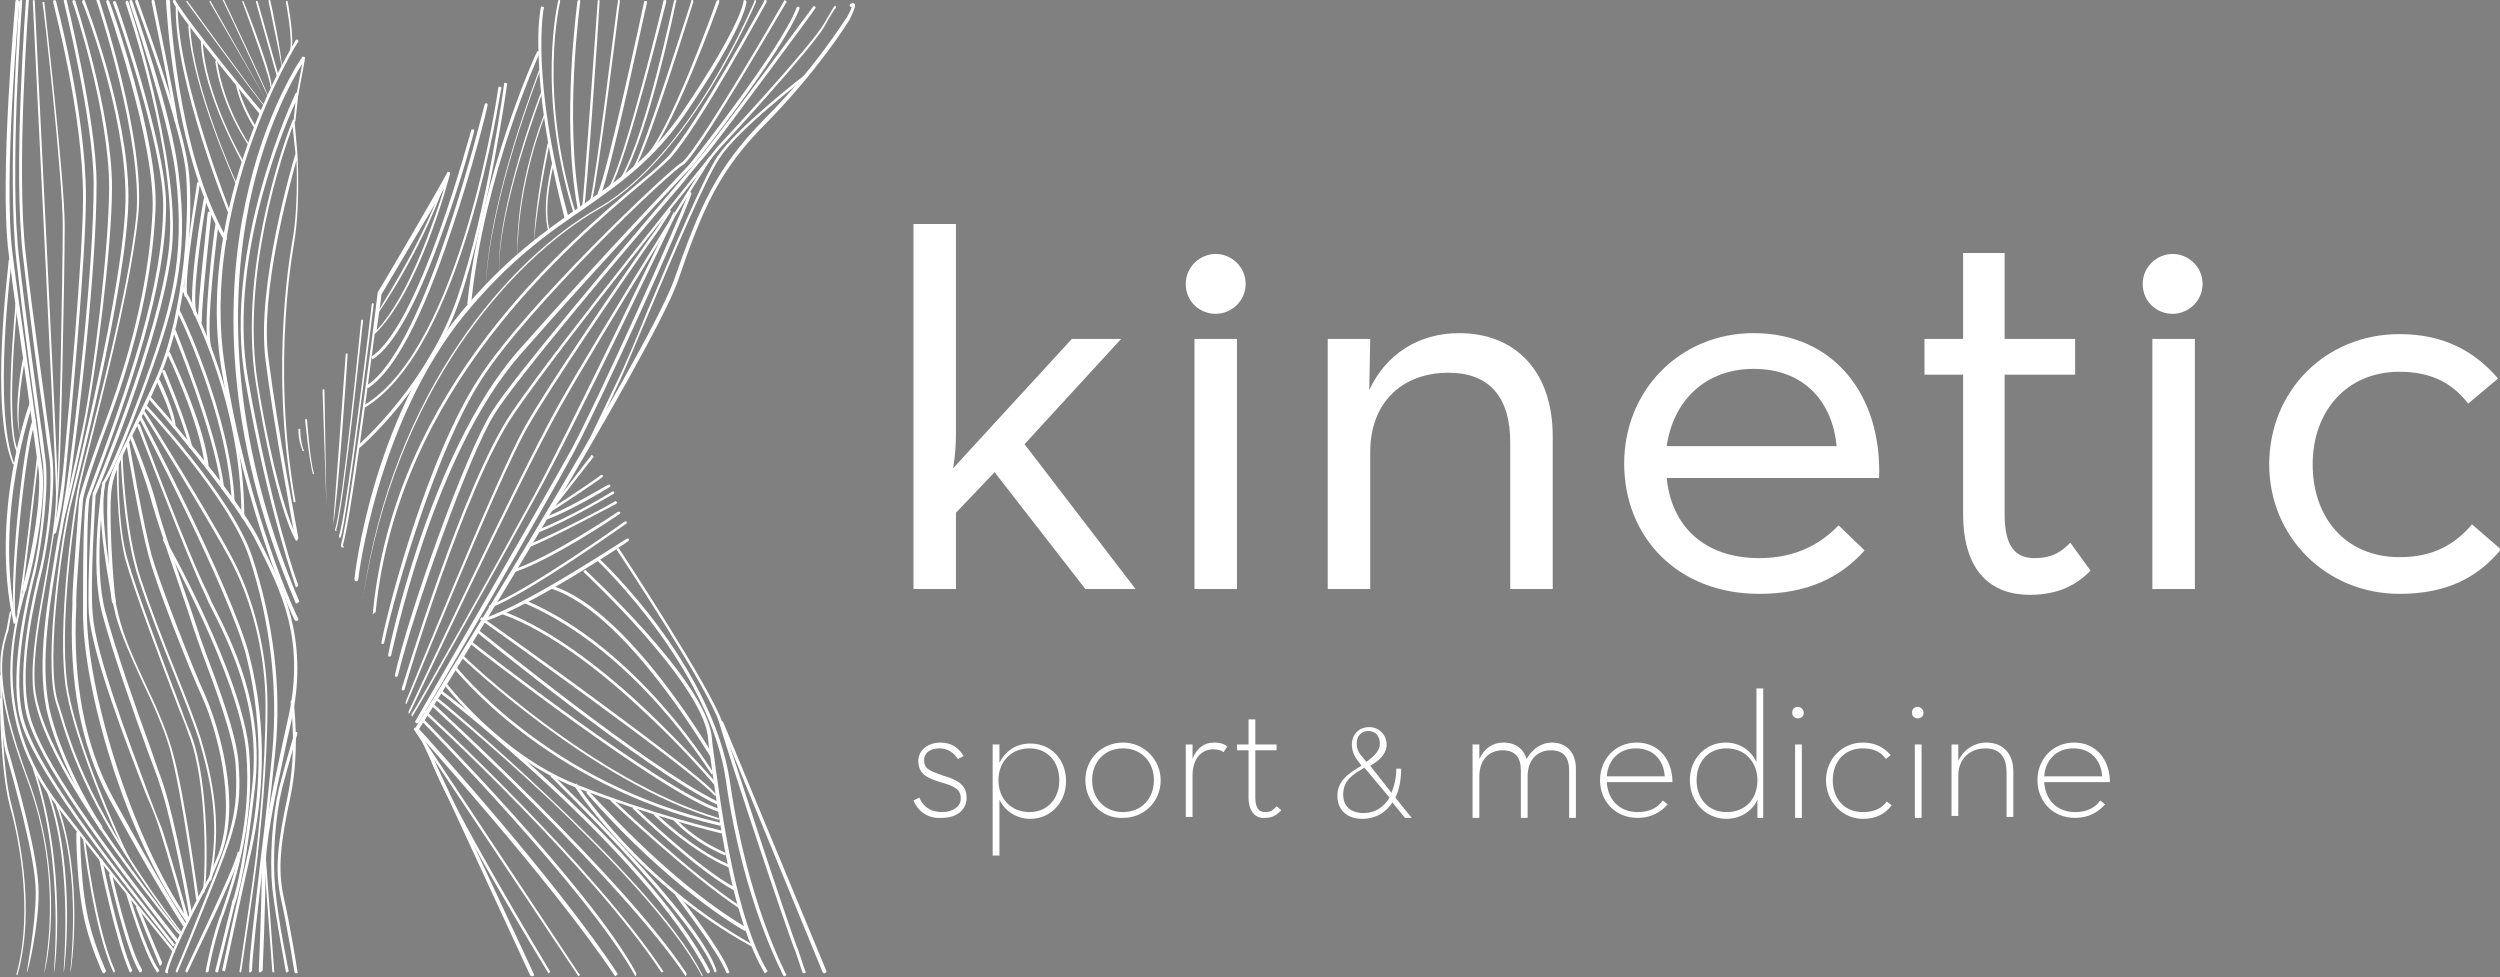 <svg xmlns="http://www.w3.org/2000/svg" xmlns:xlink="http://www.w3.org/1999/xlink" id="Layer_1" x="0px" y="0px" viewBox="0 0 258.9 101.2" style="enable-background:new 0 0 258.9 101.2;" xml:space="preserve"><rect x="0" y="0" width="258.9" height="101.2" fill="#808080" stroke="none"/><style type="text/css">	.st0{fill:#FFFFFF;stroke:#000000;stroke-width:0.838;stroke-linecap:round;stroke-linejoin:round;stroke-miterlimit:10;}	.st1{fill:#FFFFFF;}</style><g>	<g>		<path class="st0" d="M118.1,37.6"></path>	</g>	<g>		<path class="st1" d="M99,61h-4.4V23.2H99v21.6c0,1.3-0.1,2.6-0.3,3.7L111,35.1h5.1l-10,10.9l11.5,15h-5.2L103,48.9l-4,4.2V61    L99,61z"></path>		<path class="st1" d="M122.8,29.4c0-1.8,1.5-3.1,3.1-3.1s3.1,1.3,3.1,3.1c0,1.8-1.5,3.1-3.1,3.1S122.8,31.3,122.8,29.4z"></path>		<rect x="123.7" y="35.1" class="st1" width="4.4" height="25.9"></rect>		<path class="st1" d="M137.5,35.1h4.4l-0.1,5.3c1.7-3.7,5.1-5.9,9.3-5.9c5.8,0,9.7,3.9,9.7,10.7V61h-4.4V45.8    c0-4.6-2.1-7.2-6.4-7.2c-4.8,0-8.1,3.1-8.1,8.2V61h-4.4V35.1z"></path>		<path class="st1" d="M182.2,57.8c3.9,0,6.5-1.6,8.2-3.4l2.7,2.6c-2.4,2.7-5.8,4.5-10.9,4.5c-8.5,0-14-5.9-14-13.5    s5.8-13.5,13.4-13.5c8.3,0,13.3,6.4,13,15h-22C173.1,54.5,176.5,57.8,182.2,57.8z M190.2,46.2c-0.4-4.4-3.2-8-8.6-8    c-4.9,0-8.3,3.2-9,8H190.2z"></path>		<path class="st1" d="M203.3,53.2V38.8h-4v-3.7h4v-8.9h4.3v8.9h7.3v3.7h-7.3v14.5c0,3.4,1.2,4.5,3.1,4.5c2,0,2.9-0.8,3.7-1.6    l2.1,2.9c-1.3,1.3-3.1,2.5-6.3,2.5C206.3,61.6,203.3,59.3,203.3,53.2z"></path>		<path class="st1" d="M221.9,29.4c0-1.8,1.5-3.1,3.1-3.1s3.1,1.3,3.1,3.1c0,1.8-1.5,3.1-3.1,3.1S221.9,31.3,221.9,29.4z"></path>		<rect x="222.9" y="35.1" class="st1" width="4.4" height="25.9"></rect>		<path class="st1" d="M235,48.1c0-7.6,5.8-13.5,13.5-13.5c4.6,0,7.8,1.8,10.2,4.6l-3.1,2.6c-1.6-2.1-3.8-3.3-7.1-3.3    c-5.5,0-9,4.1-9,9.6s3.4,9.6,9,9.6c3.6,0,5.8-1.4,7.5-3.4l3,2.6c-2.4,2.9-5.6,4.6-10.5,4.6C240.9,61.5,235,55.6,235,48.1z"></path>	</g>	<g>		<g>			<path class="st1" d="M94.6,82.9l0.6-0.3c0.4,0.9,1.1,1.5,2.4,1.5c1.1,0,1.9-0.6,1.9-1.4c0-1-0.7-1.3-2.1-1.7     c-1.3-0.4-2.3-0.8-2.3-2.2c0-1.1,1-1.9,2.3-1.9c1.2,0,1.9,0.6,2.4,1.4l-0.6,0.3c-0.4-0.6-1-1.1-1.9-1.1c-1,0-1.6,0.5-1.6,1.2     c0,0.9,0.5,1.1,1.9,1.6c1.4,0.4,2.5,0.9,2.5,2.3c0,1.2-0.9,2.1-2.6,2.1C96,84.8,95,83.9,94.6,82.9z"></path>			<path class="st1" d="M102.8,77.1h0.7V79c0.6-1.2,1.7-2,3.2-2c2.2,0,3.7,1.7,3.7,3.9s-1.6,3.9-3.7,3.9c-1.5,0-2.7-0.9-3.2-2v5.8     h-0.7V77.1z M109.7,80.8c0-1.9-1.2-3.3-3.1-3.3s-3.2,1.4-3.2,3.3s1.3,3.3,3.2,3.3C108.5,84.1,109.7,82.7,109.7,80.8z"></path>			<path class="st1" d="M112.4,80.8c0-2.2,1.7-3.9,3.9-3.9c2.2,0,3.9,1.8,3.9,3.9c0,2.2-1.7,3.9-3.9,3.9     C114.1,84.8,112.4,83,112.4,80.8z M119.5,80.8c0-1.9-1.3-3.3-3.2-3.3s-3.2,1.4-3.2,3.3s1.3,3.3,3.2,3.3S119.5,82.7,119.5,80.8z"></path>			<path class="st1" d="M122.8,77.1h0.7v1.5c0.4-1.1,1.2-1.7,2.2-1.7c0.6,0,1,0.1,1.4,0.4l-0.4,0.6c-0.2-0.2-0.6-0.3-1.1-0.3     c-1.1,0-2.1,0.9-2.1,2.7v4.3h-0.7V77.1z"></path>			<path class="st1" d="M129.3,82.6v-4.9h-1.2v-0.6h1.2v-2.6h0.7v2.6h2.2v0.6H130v4.9c0,1.1,0.4,1.5,1,1.5c0.7,0,0.9-0.3,1.2-0.6     l0.5,0.4c-0.4,0.4-0.8,0.8-1.7,0.8C130.1,84.8,129.3,84.1,129.3,82.6z"></path>			<path class="st1" d="M144.1,82.1c0.3-0.7,0.5-1.6,0.5-2.5h0.5c0,1.2-0.2,2.2-0.6,3l1.7,2.1h-0.7l-1.3-1.6     c-0.7,1.1-1.8,1.7-3.1,1.7c-1.6,0-2.6-0.9-2.6-2.4c0-1.6,1.3-2.4,2.5-3.1l-0.3-0.4c-0.5-0.6-0.7-1.2-0.7-1.8c0-1,0.7-1.8,1.8-1.8     c1,0,1.8,0.8,1.8,1.8s-0.8,1.7-1.7,2.2L144.1,82.1z M141.3,79.5c-1.2,0.7-2.2,1.3-2.2,2.8c0,1.2,0.8,1.9,2.1,1.9     c1.2,0,2.1-0.6,2.7-1.6L141.3,79.5z M142.9,77c0-0.8-0.5-1.3-1.2-1.3s-1.2,0.5-1.2,1.3c0,0.5,0.2,1,0.6,1.4l0.4,0.5     C142.2,78.4,142.9,77.8,142.9,77z"></path>			<path class="st1" d="M152.5,77.1h0.7v1.5c0.5-1.1,1.4-1.7,2.5-1.7c1.3,0,2.1,0.7,2.4,1.7c0.6-1.1,1.6-1.7,2.6-1.7     c1.5,0,2.5,1,2.5,2.7v5.1h-0.7v-4.9c0-1.4-0.6-2.1-1.9-2.1c-1.4,0-2.4,1-2.4,2.7v4.3h-0.7v-4.9c0-1.4-0.6-2.1-1.9-2.1     c-1.4,0-2.4,1-2.4,2.7v4.3h-0.7L152.5,77.1L152.5,77.1z"></path>			<path class="st1" d="M169.6,84.1c1.3,0,2.1-0.5,2.6-1.2l0.5,0.4c-0.7,0.8-1.7,1.4-3.1,1.4c-2.4,0-3.9-1.8-3.9-3.9     c0-2.2,1.6-3.9,3.8-3.9c2.3,0,3.7,1.8,3.7,4.1h-6.8C166.5,82.8,167.7,84.1,169.6,84.1z M172.4,80.4c-0.1-1.6-1.1-2.9-3-2.9     c-1.7,0-2.9,1.2-3,2.9H172.4z"></path>			<path class="st1" d="M175,80.8c0-2.2,1.6-3.9,3.7-3.9c1.5,0,2.6,0.8,3.2,2v-7.6h0.7v13.4H182v-1.9c-0.5,1.2-1.8,2-3.2,2     C176.6,84.8,175,83,175,80.8z M182,80.8c0-1.9-1.3-3.3-3.2-3.3s-3.1,1.4-3.1,3.3s1.2,3.3,3.1,3.3C180.8,84.1,182,82.7,182,80.8z"></path>			<path class="st1" d="M185.6,73.8c0-0.4,0.3-0.6,0.6-0.6s0.6,0.3,0.6,0.6c0,0.4-0.3,0.6-0.6,0.6C185.9,74.4,185.6,74.2,185.6,73.8     z M185.9,77.1h0.7v7.6h-0.7V77.1z"></path>			<path class="st1" d="M189.1,80.8c0-2.2,1.7-3.9,3.8-3.9c1.3,0,2.2,0.5,2.9,1.3l-0.5,0.4c-0.5-0.7-1.2-1.1-2.4-1.1     c-1.9,0-3.1,1.4-3.1,3.3s1.2,3.3,3.1,3.3c1.2,0,2-0.4,2.5-1.1l0.5,0.4c-0.7,0.9-1.6,1.4-3,1.4C190.8,84.8,189.1,83,189.1,80.8z"></path>			<path class="st1" d="M198,73.8c0-0.4,0.3-0.6,0.6-0.6s0.6,0.3,0.6,0.6c0,0.4-0.3,0.6-0.6,0.6S198,74.2,198,73.8z M198.3,77.1h0.7     v7.6h-0.7V77.1z"></path>			<path class="st1" d="M202.1,77.1h0.7v1.7c0.5-1.1,1.6-1.9,2.9-1.9c1.7,0,2.8,1.1,2.8,3v4.7h-0.7V80c0-1.6-0.7-2.5-2.2-2.5     c-1.6,0-2.8,1.1-2.8,2.8v4.2h-0.7V77.1L202.1,77.1z"></path>			<path class="st1" d="M214.9,84.1c1.3,0,2.1-0.5,2.6-1.2l0.5,0.4c-0.7,0.8-1.7,1.4-3.1,1.4c-2.4,0-3.9-1.8-3.9-3.9     c0-2.2,1.6-3.9,3.8-3.9c2.3,0,3.7,1.8,3.7,4.1h-6.8C211.8,82.8,213,84.1,214.9,84.1z M217.7,80.4c-0.1-1.6-1.1-2.9-3-2.9     c-1.7,0-2.9,1.2-3,2.9H217.7z"></path>		</g>		<g>			<g>				<path class="st1" d="M18,98.7c0,0-0.1,0-0.1-0.1s-4.9-6-12-15.1c-7.1-9.2-4.6-18.3-3.5-22.3L2.3,61c1.1-4,2-9.4,1.7-12.3      c-0.2-1.5-0.7-5.2-1.3-9.4s-1.3-9-1.8-13c-1-7.8,0.7-26,0.7-26.2C1.6,0,1.7,0,1.8,0C1.9,0,2,0.1,2,0.2c0,0.2-1.7,18.3-0.7,26.1      c0.5,4,1.2,8.8,1.8,13s1.1,7.8,1.3,9.4c0.3,3-0.6,8.4-1.7,12.4l-0.1,0.2c-1.1,3.9-3.5,12.9,3.5,22c7.1,9.2,12,15.1,12,15.1      C18.2,98.5,18.1,98.6,18,98.7C18.1,98.7,18,98.7,18,98.7z"></path>			</g>			<g>				<path class="st1" d="M18,98h-0.1C10.9,89.1,3.1,79.1,2,74.1C1,69.3,2.7,62,3.4,59.3c0.8-3.2,1.4-8.9,1-11.7      c-0.1-0.6-0.3-1.9-0.5-3.7c-0.6-4-1.5-10.7-2.2-16.9C0.7,18.1,2,0.3,2,0.1C2,0.1,2.1,0,2.2,0c0.1,0,0.1,0.1,0.1,0.1      c0,0.2-1.4,18-0.3,26.8c0.7,6.2,1.7,12.9,2.2,16.9c0.3,1.8,0.4,3.1,0.5,3.7c0.4,2.9-0.3,8.5-1,11.7c-0.7,2.7-2.4,10-1.4,14.7      c1,5.1,8.9,15.1,15.8,23.9C18.1,97.8,18.1,97.9,18,98L18,98z"></path>			</g>			<g>				<path class="st1" d="M18.3,97.6h-0.1C10.8,88.1,3.8,78.7,2.7,73.8C1.7,69,3.4,61.7,4.1,59c0.8-3.2,1.4-8.9,1-11.7      c-0.1-0.6-0.3-1.9-0.5-3.7c-0.6-4-1.5-10.7-2.2-16.9C1.3,17.8,2.7,0,2.7-0.2c0-0.1,0.1-0.1,0.1-0.1c0.1,0,0.2,0,0.2,0.1      c0,0.2-1.4,18-0.3,26.8c0.7,6.2,1.7,12.9,2.2,16.9c0.3,1.8,0.4,3.1,0.5,3.7c0.4,2.9-0.3,8.5-1,11.7C3.7,61.7,1.9,69,3,73.7      c1,4.8,8,14.2,15.5,23.7C18.5,97.5,18.5,97.6,18.3,97.6C18.4,97.6,18.3,97.6,18.3,97.6z"></path>			</g>			<g>				<path class="st1" d="M18.7,96.9C18.6,96.9,18.6,96.9,18.7,96.9l-0.4-0.4C8.5,84.3,3.7,75.9,3.4,71C3.2,67.8,4,63.7,4.7,59.7      c0.6-3.2,1.1-6.3,1.1-8.6c0-2.7-2.4-50.4-2.4-50.9c0-0.1,0-0.2,0.1-0.2s0.1,0.1,0.1,0.1C3.6,0.6,6,48.3,6,51      c0,2.3-0.6,5.4-1.1,8.6c-0.7,4-1.5,8.1-1.3,11.3C3.9,75.7,8.7,84,18.4,96.3l0.3,0.3C18.8,96.8,18.8,96.9,18.7,96.9L18.7,96.9z"></path>			</g>			<g>				<path class="st1" d="M5.9,51.2L5.9,51.2C5.8,51.2,5.8,51.1,5.9,51.2c0.2-2.5,0.6-23.1,0.6-27.9s-2-22.9-2.1-23      c0-0.1,0-0.1,0.1-0.1s0.1,0,0.1,0.1c0,0.2,2.1,18.3,2.1,23.1c0,4.9-0.4,25.5-0.7,27.9C6.1,51.1,6,51.2,5.9,51.2z"></path>			</g>			<g>				<path class="st1" d="M5.6,55.3L5.6,55.3c-0.1,0-0.1-0.1-0.1-0.2c0,0,0.6-2.4,1-6.1l0.1-1c0.5-5.3,2-21.5,2-27.5      c0-8.8-3.1-20.1-3.1-20.3c0-0.1,0-0.1,0.1-0.2c0.1,0,0.1,0,0.2,0.1c0,0.1,3.1,11.5,3.1,20.3c0,6.1-1.5,22.2-2,27.6l-0.1,1      c-0.3,3.8-1,6.1-1,6.2C5.7,55.2,5.7,55.3,5.6,55.3z"></path>			</g>			<g>				<path class="st1" d="M10.4,85.9c0,0-0.1,0-0.1-0.1C8.9,83.7,5.8,78,4.8,73.4c-1-4.9,0.1-11.1,1.1-17.2c0.4-2.1,0.7-4,1-5.9      c1-7,2.8-22.5,2.8-31.3c0-6.4-3.1-18.8-3.1-18.9c0-0.1,0-0.1,0.1-0.2c0.1,0,0.1,0,0.2,0.1c0,0.1,3.1,12.5,3.1,19      c0,8.8-1.8,24.3-2.8,31.3c-0.3,1.9-0.6,3.9-1,5.9c-1,6-2.1,12.2-1.1,17.1c1,4.6,4.1,10.3,5.5,12.3      C10.6,85.8,10.5,85.9,10.4,85.9C10.5,85.9,10.4,85.9,10.4,85.9z"></path>			</g>			<g>				<path class="st1" d="M6.6,53.6L6.6,53.6c-0.1,0-0.1-0.1-0.1-0.2c0,0,1-4.2,2.1-9.3c1.1-5.4,2.7-18.5,2.7-24.7      c0-7.8-3.7-19.1-3.8-19.2c0-0.1,0-0.1,0.1-0.2c0.1,0,0.1,0,0.2,0.1c0,0.1,3.8,11.5,3.8,19.3c0,6.3-1.7,19.4-2.8,24.8      c-1,5.1-2.1,9.3-2.1,9.3C6.7,53.6,6.7,53.6,6.6,53.6z"></path>			</g>			<g>				<path class="st1" d="M18.7,96.6c0,0-0.1,0-0.1-0.1C9.3,84.4,7.3,77.8,6,73.4l-0.2-0.6c-1.4-4.5,0.7-18.1,1.4-20.7      c0-0.3,5.8-22.8,5.8-31.7c0-8.8-4.4-20.1-4.5-20.2c0-0.1,0-0.1,0.1-0.2s0.1,0,0.2,0.1c0,0.1,4.5,11.5,4.5,20.3      c0,8.9-5.8,31.5-5.9,31.7C6.7,54.7,4.6,68.2,6,72.7l0.2,0.6c1.3,4.4,3.3,10.9,12.5,23.1C18.8,96.5,18.8,96.5,18.7,96.6      L18.7,96.6z"></path>			</g>			<g>				<path class="st1" d="M13.3,88.9c0,0-0.1,0-0.1-0.1c-1.3-2.3-5.3-11.7-6.3-17.1c-1.2-6.6,0.9-19.8,1-20.3      c0.2-1.4,0.9-3.9,1.7-7.2c1.6-6.4,3.8-15.3,4.5-21.7C14.9,14.7,10,0,9.9-0.2c0-0.1,0-0.1,0.1-0.2c0.1,0,0.1,0,0.2,0.1      c0,0.1,5,14.9,4.1,22.8c-0.7,6.4-2.9,15.3-4.5,21.7C9,47.4,8.3,50,8.1,51.4c-0.8,4.7-2,15-1,20.3c1,5.4,5,14.7,6.3,17.1      C13.4,88.8,13.4,88.9,13.3,88.9L13.3,88.9z"></path>			</g>			<g>				<path class="st1" d="M19,95.9c0,0-0.1,0-0.1-0.1c0,0-2.8-4.2-7.6-13.1c-2.9-5.4-4.2-12.1-3.8-20.1c0-0.3,0-0.5,0-0.6      c0-1.4,0.7-10,0.7-10.3c0-0.1,0.4-1.8,2.8-8.3c2.9-7.8,4.5-15.1,4.8-21.6C16.1,14.7,11,0.3,11,0.2s0-0.1,0.1-0.2      c0.1,0,0.1,0,0.2,0.1c0.1,0.1,5.2,14.6,4.8,21.7c-0.3,6.6-1.9,13.9-4.8,21.7c-2.4,6.4-2.7,8.2-2.7,8.2c0,0.1-0.7,8.9-0.7,10.3      c0,0.1,0,0.4,0,0.7c-0.4,7.9,0.9,14.6,3.8,19.9c4.8,8.8,7.5,13,7.6,13.1C19.2,95.8,19.1,95.9,19,95.9C19.1,95.9,19,95.9,19,95.9      z"></path>			</g>			<g>				<path class="st1" d="M19.4,95.6c0,0-0.1,0-0.1-0.1c-6.4-9.1-10.7-24.2-10.7-32c0-4.7,0-11,0.4-12.1c4.3-11.5,7.9-21.8,7.9-30.2      c0-6.1-5.1-20.8-5.2-20.9c0-0.1,0-0.1,0.1-0.2c0.1,0,0.1,0,0.2,0.1c0.1,0.1,5.2,14.9,5.2,21c0,8.5-3.6,18.8-7.9,30.3      C9,52.5,9,59.1,9,63.5c0,7.8,4.4,22.9,10.6,31.9C19.5,95.4,19.5,95.5,19.4,95.6L19.4,95.6z"></path>			</g>			<g>				<path class="st1" d="M19.3,95.2c-0.1,0-0.1,0-0.1-0.1s-1.7-6.2-2.7-9.3c-0.2-0.7-0.7-2-1.4-3.6C13,76.8,9.5,67.7,9.2,63.5      C9,60,9.6,51.1,9.6,51.1l0,0c0.1-0.2,6.9-16.3,7.9-25.4c1-9.2-4.4-25.2-4.5-25.4c0-0.1,0-0.1,0.1-0.2s0.1,0,0.2,0.1      c0,0,1.4,4.1,2.6,9.3c1.1,4.8,2.4,11.4,1.9,16.3c-1,9-7.6,24.8-7.9,25.5c0,0.5-0.6,9-0.3,12.3c0.3,4.2,3.8,13.3,5.8,18.7      c0.6,1.6,1.1,2.9,1.4,3.6c1,3.1,2.7,9.2,2.8,9.3C19.5,95.1,19.5,95.2,19.3,95.2C19.4,95.2,19.4,95.2,19.3,95.2z"></path>			</g>			<g>				<path class="st1" d="M19.7,94.9c-0.1,0-0.1,0-0.1-0.1s-1.7-9.7-3.1-13.7c-0.2-0.7-0.7-1.9-1.2-3.3c-1.5-4.1-3.7-10.4-4.7-14.2      c-1.4-5.1,0-13.4,0-13.5c0,0,0,0,0-0.1c0,0,1-1.5,3.8-8.9c3.4-9.1,4.8-14.3,3.8-23c-0.8-6.4-4.8-17.7-4.8-17.9      c0-0.1,0-0.1,0.1-0.2s0.1,0,0.2,0.1c0,0.1,4.1,11.5,4.8,17.9c1.1,8.8-0.4,14-3.8,23.1c-2.6,7-3.6,8.7-3.8,8.9      c-0.1,0.5-1.3,8.4,0,13.3c1,3.8,3.2,10.1,4.7,14.2c0.5,1.5,0.9,2.6,1.2,3.4c1.4,4.1,3.1,13.7,3.1,13.8      C19.8,94.8,19.8,94.9,19.7,94.9L19.7,94.9z"></path>			</g>			<g>				<path class="st1" d="M11.8,62.5c-0.1,0-0.2-0.1-0.2-0.1c-0.3-1.7-0.7-9.9-0.4-12c0.2-1.3,0.8-2.6,2.1-5.2      c0.7-1.5,1.6-3.3,2.8-5.9c3.1-6.9,3.6-17.8,3.1-21.9c-0.7-5.1-5.1-17-5.2-17.2C14,0.1,14,0,14.1,0s0.2,0,0.2,0.1      s4.5,12.1,5.2,17.2c0.6,4.2,0,15.2-3.1,22.1c-1.1,2.5-2,4.4-2.8,5.9c-1.2,2.5-1.8,3.8-2,5.1c-0.4,2.1,0.1,10.2,0.4,11.9      C12,62.4,11.9,62.5,11.8,62.5L11.8,62.5z"></path>			</g>			<g>				<path class="st1" d="M20.4,93.2c-0.1,0-0.1,0-0.1-0.1s-1.4-10.7-2.7-15.5c-0.7-2.4-1.8-4.8-2.9-7.1c-1.1-2.4-2.1-4.6-2.7-6.7      C11.3,61,9.9,53.1,10.6,50c0-0.1,0.1-0.1,0.2-0.1c0.1,0,0.1,0.1,0.1,0.2c-0.7,3,0.7,11,1.4,13.7c0.5,2.1,1.5,4.3,2.6,6.7      c1.1,2.3,2.2,4.7,2.9,7.1c1.4,4.8,2.7,15.4,2.8,15.5C20.5,93.1,20.5,93.2,20.4,93.2L20.4,93.2z"></path>			</g>			<g>				<path class="st1" d="M21.1,92.5L21.1,92.5c-0.1,0-0.1-0.1-0.1-0.2c0.3-1.7,0.5-11.1-1.4-16.1c-0.3-0.8-0.6-1.7-1-2.6      C16.5,68.1,13.9,61.2,13,58c-1-3.8-0.9-10.1-0.9-10.2c0-0.1,0.1-0.1,0.1-0.1c0.1,0,0.1,0.1,0.1,0.1c0,0.1-0.2,6.4,0.9,10.1      c0.9,3.2,3.5,10.1,5.6,15.6c0.3,0.9,0.7,1.8,1,2.6c1.9,5,1.7,14.5,1.4,16.2C21.2,92.4,21.1,92.5,21.1,92.5z"></path>			</g>			<g>				<path class="st1" d="M21.8,91.2L21.8,91.2c-0.1,0-0.2-0.1-0.2-0.2c0,0,0-0.1,0.1-0.1c0-0.2,0.1-0.7,0.3-2      c0.6-4.8-0.4-8.9-1.4-12.3c-0.4-1.3-1.4-3.9-2.6-6.9c-1.3-3.2-2.7-6.9-3.6-9.6c-1.7-5.1-1.9-12.8-1.9-12.9      c0-0.1,0.1-0.1,0.1-0.1c0.1,0,0.1,0.1,0.1,0.1c0,0.1,0.2,7.7,1.9,12.8c0.9,2.7,2.3,6.4,3.6,9.6c1.2,3,2.2,5.6,2.6,6.9      c1,3.4,2,7.6,1.4,12.4C22,91,21.9,91.2,21.8,91.2z"></path>			</g>			<g>				<path class="st1" d="M17.3,100.8L17.3,100.8c-0.1,0-0.2-0.1-0.2-0.2c0.7-2.7,4.3-9.4,4.5-9.7l1-2.4c2-5.4-0.2-13.1-1.7-16.4      c-1.3-2.8-4.8-11.7-5.5-14.5c-1-3.7-2.3-11.5-2.3-11.6s0-0.2,0.1-0.2s0.2,0,0.2,0.1s1.3,7.8,2.3,11.6c0.8,2.8,4.2,11.6,5.5,14.4      c1.5,3.4,3.8,11.2,1.7,16.6l-1,2.4c0,0.1-3.8,6.9-4.5,9.6C17.4,100.7,17.4,100.8,17.3,100.8z"></path>			</g>			<g>				<path class="st1" d="M18.3,100.7L18.3,100.7c-0.1,0-0.1-0.1-0.1-0.2c0,0,0.4-0.8,3.1-7.6c2.7-6.7,3.4-8.8,3.1-13.7      c-0.2-2.9-2.2-8.2-3.4-11.4c-0.3-0.9-0.6-1.6-0.7-2c-0.2-0.5-0.5-1.5-0.9-2.7c-1.2-3.5-3-8.7-3.6-10.8c-0.7-2.7-2.4-7.1-2.4-7.1      c0-0.1,0-0.1,0.1-0.2c0.1,0,0.1,0,0.2,0.1c0,0,1.8,4.4,2.5,7.1c0.5,2,2.3,7.3,3.5,10.7c0.4,1.2,0.7,2.1,0.9,2.7      c0.1,0.4,0.4,1.1,0.7,2c1.2,3.2,3.2,8.4,3.4,11.4c0.4,4.9-0.4,7.1-3.1,13.8c-2.7,6.8-3.1,7.5-3.1,7.6      C18.4,100.7,18.4,100.7,18.3,100.7z"></path>			</g>			<g>				<path class="st1" d="M21.4,100.7L21.4,100.7c-0.1,0-0.1-0.1-0.1-0.1s0.4-2.5,1.4-5.5c0.1-0.2,0.2-0.5,0.3-0.8      c1.1-3.2,3.1-9.1,2.5-16.4c-0.7-7.8-8.6-21.8-8.6-21.9c0-0.1,0-0.1,0-0.2c0.1,0,0.1,0,0.2,0c0.1,0.1,8,14.2,8.7,22      c0.6,7.3-1.4,13.3-2.5,16.5c-0.1,0.3-0.2,0.6-0.3,0.8c-1,3-1.4,5.5-1.4,5.5C21.5,100.7,21.5,100.7,21.4,100.7z"></path>			</g>			<g>				<path class="st1" d="M22.4,100.7L22.4,100.7c-0.1,0-0.1-0.1-0.1-0.2l1.7-6.9c0-0.2,0.1-0.4,0.2-0.6c0.4-1.4,1-3.7,1.9-11.4      c1-8.4-2.3-14.9-4.5-19.2l-0.3-0.7c-2-4.1-7-17.5-7.1-17.6c0-0.1,0-0.1,0.1-0.2c0.1,0,0.1,0,0.2,0.1c0,0.1,5,13.5,7.1,17.6      l0.3,0.7c2.2,4.3,5.5,10.8,4.5,19.3c-0.9,7.8-1.5,10.1-1.9,11.5c-0.1,0.2-0.1,0.4-0.2,0.6l-1.7,6.9      C22.6,100.7,22.5,100.7,22.4,100.7z"></path>			</g>			<g>				<path class="st1" d="M23.3,100.6l-0.3-0.1c0,0,1.7-7.9,2.8-12.7c1-4.7,1.7-11.9-0.3-19.9c-1.8-6.8-11-24.4-11.1-24.6      c0-0.1,0-0.1,0.1-0.2c0.1,0,0.1,0,0.2,0.1C14.8,43.4,24,61,25.8,67.8c2.1,8.1,1.3,15.3,0.3,20C25,92.7,23.3,100.6,23.3,100.6z"></path>			</g>			<g>				<path class="st1" d="M24.9,100.7C24.8,100.7,24.8,100.7,24.9,100.7c-0.1,0-0.1-0.1-0.1-0.1c0-0.1,1.4-9.3,1.7-12      c0.2-1.9,1-8.8,1-15.5c0-5.4-1.4-11-3.8-15.4c-2-3.7-8.8-14.8-8.9-14.9c0-0.1,0-0.1,0-0.2c0.1,0,0.1,0,0.2,0      c0.1,0.1,6.9,11.1,8.9,14.9c2.4,4.4,3.8,10.1,3.8,15.5c0,6.7-0.8,13.6-1,15.5c-0.3,2.7-1.7,12-1.7,12      C25,100.7,24.9,100.7,24.9,100.7z"></path>			</g>			<g>				<path class="st1" d="M25.9,100.7c-0.1,0-0.1-0.1-0.1-0.1c0-1.4,0.6-6.4,1.2-11.7c0.5-3.9,0.9-8,1.2-11      c0.6-6.7-0.2-13.5-2.4-20.2c-2-6.1-10.7-15.4-10.8-15.5c0-0.1,0-0.1,0-0.2s0.1,0,0.2,0c0.1,0.1,8.8,9.4,10.9,15.6      c2.2,6.7,3.1,13.6,2.4,20.3c-0.3,3.1-0.8,7.1-1.2,11c-0.6,5.3-1.2,10.3-1.2,11.6C26,100.7,26,100.7,25.9,100.7z"></path>			</g>			<g>				<path class="st1" d="M26.9,100.7L26.9,100.7c-0.1,0-0.1-0.1-0.1-0.1c0-0.1,0.3-6.9,0.3-10.3c0-3.1,0.8-7,2.2-13.5      c0.2-0.9,0.4-1.8,0.6-2.7c1.7-8-0.8-12.9-3.2-17.7L26.5,56c-2.4-4.7-11-14.6-11.1-14.7c0-0.1,0-0.1,0-0.2c0.1,0,0.1,0,0.2,0      c0.1,0.1,8.8,9.9,11.2,14.7l0.2,0.4c2.3,4.6,4.9,9.8,3.3,17.9c-0.2,0.9-0.4,1.8-0.6,2.7c-1.4,6.5-2.2,10.4-2.2,13.4      c0,3.4-0.3,10.3-0.3,10.3C27,100.7,27,100.7,26.9,100.7z"></path>			</g>			<g>				<path class="st1" d="M19.3,100.7L19.3,100.7c-0.1,0-0.1-0.1-0.1-0.2s5-10.4,5.4-12.2c0-0.1,0.1-0.1,0.2-0.1s0.1,0.1,0.1,0.2      c-0.4,1.9-5.3,11.8-5.5,12.3C19.4,100.7,19.4,100.7,19.3,100.7z"></path>			</g>			<g>				<path class="st1" d="M28.3,100.7c-0.1,0-0.1-0.1-0.1-0.1c0-0.1-0.8-10.7-0.9-12.2c0-0.1,0-0.1,0.1-0.1s0.1,0,0.1,0.1      c0.1,1.5,0.9,12.1,0.9,12.2S28.4,100.7,28.3,100.7L28.3,100.7z"></path>			</g>			<g>				<path class="st1" d="M30.7,100.8c-0.1,0-0.2-0.1-0.2-0.1s-0.7-4.5-1.4-7.6c-0.7-3.1-0.3-6,0.7-10.7s0.3-9.7,0.3-9.7      c0-0.1,0.1-0.2,0.1-0.2c0.1,0,0.2,0.1,0.2,0.1s0.7,5-0.3,9.8c-1,4.7-1.4,7.5-0.7,10.6c0.7,3.1,1.4,7.5,1.4,7.6      C30.9,100.7,30.8,100.8,30.7,100.8L30.7,100.8z"></path>			</g>			<g>				<path class="st1" d="M29.7,100.7c-0.1,0-0.1,0-0.1-0.1s-1-5.2-1.4-8.6c-0.3-3.2,0-7.4,0.7-10.4c0.7-2.7,1.6-5.7,1.6-5.7      c0-0.1,0.1-0.1,0.2-0.1s0.1,0.1,0.1,0.2c0,0-0.9,3-1.6,5.7c-0.7,2.9-1,7.1-0.7,10.3c0.3,3.4,1.4,8.5,1.4,8.6      C29.8,100.6,29.8,100.7,29.7,100.7L29.7,100.7z"></path>			</g>			<g>				<path class="st1" d="M1.5,64.6c-0.1,0-0.1,0-0.1-0.1C-1.1,53.3,3,41.8,3.1,41.7c0-0.1,0.1-0.1,0.2-0.1s0.1,0.1,0.1,0.2      c0,0.1-4.1,11.4-1.7,22.6C1.6,64.5,1.6,64.6,1.5,64.6L1.5,64.6z"></path>			</g>			<g>				<path class="st1" d="M1.7,64.4c-0.1,0-0.1,0-0.1-0.1C0.7,62,2.4,45.4,3.4,43.5c0-0.1,0.1-0.1,0.2-0.1c0.1,0,0.1,0.1,0.1,0.2      C2.7,45.5,1,62,1.7,64.4C1.8,64.3,1.8,64.4,1.7,64.4L1.7,64.4z"></path>			</g>			<g>				<path class="st1" d="M1.9,63.5L1.9,63.5c-0.1,0-0.1-0.1-0.1-0.2c0.4-1.7,2.1-16.5,2.1-16.7c0-0.1,0.1-0.1,0.1-0.1      c0.1,0,0.1,0.1,0.1,0.1C4,47.3,2.4,61.7,2,63.4C2,63.5,1.9,63.5,1.9,63.5z"></path>			</g>			<g>				<path class="st1" d="M10.8,100.8c-0.1,0-0.1,0-0.2-0.1c0,0-1.1-2.4-1.7-4.8c-1-3.8-1-9.5-1-9.6s0.1-0.2,0.2-0.2      c0.1,0,0.2,0.1,0.2,0.2s0,5.8,1,9.5c0.6,2.4,1.7,4.8,1.7,4.8C10.9,100.6,10.9,100.7,10.8,100.8L10.8,100.8z"></path>			</g>			<g>				<path class="st1" d="M11.8,100.7c0,0-0.1,0-0.1-0.1c-2-4.4-3.1-13.7-3.1-13.8c0-0.1,0-0.1,0.1-0.1s0.1,0,0.1,0.1      s1.1,9.3,3.1,13.7C11.9,100.6,11.9,100.7,11.8,100.7L11.8,100.7z"></path>			</g>			<g>				<path class="st1" d="M13.5,100.7c0,0-0.1,0-0.1-0.1c-1.4-3.1-3.1-11.4-3.1-11.5s0-0.1,0.1-0.2c0.1,0,0.1,0,0.2,0.1      c0,0.1,1.7,8.4,3.1,11.5C13.6,100.6,13.6,100.7,13.5,100.7L13.5,100.7z"></path>			</g>			<g>				<path class="st1" d="M14.5,100.7c0,0-0.1,0-0.1-0.1c-1.4-2.4-3-9.7-3.1-10c0-0.1,0-0.1,0.1-0.2c0.1,0,0.1,0,0.2,0.1      c0,0.1,1.7,7.6,3.1,9.9C14.7,100.6,14.7,100.7,14.5,100.7C14.6,100.7,14.6,100.7,14.5,100.7z"></path>			</g>			<g>				<path class="st1" d="M16.3,100.7c0,0-0.1,0-0.1-0.1c-1.4-2.1-3-7.7-3.1-7.9c0-0.1,0-0.1,0.1-0.2c0.1,0,0.1,0,0.2,0.1      c0,0.1,1.7,5.9,3.1,7.9C16.4,100.6,16.4,100.7,16.3,100.7L16.3,100.7z"></path>			</g>			<g>				<path class="st1" d="M16.6,100c0,0-0.1,0-0.1-0.1c-0.3-0.7-2.3-5.6-2.4-5.9c0-0.1,0-0.1,0.1-0.2c0.1,0,0.1,0,0.2,0.1      c0,0.1,2.1,5.2,2.4,5.8C16.7,99.9,16.7,100,16.6,100L16.6,100z"></path>			</g>			<g>				<path class="st1" d="M7.3,100.7L7.3,100.7C7.3,100.7,7.2,100.6,7.3,100.7c-0.1-0.2,1.3-9.8-1.5-17.3c0,0,0-0.1,0.1-0.1      c0,0,0.1,0,0.1,0.1C8.7,90.9,7.4,100.5,7.3,100.7C7.4,100.7,7.4,100.7,7.3,100.7z"></path>			</g>			<g>				<path class="st1" d="M6.6,100.7L6.6,100.7C6.6,100.7,6.5,100.6,6.6,100.7C6.5,100.5,7.7,90,4.9,82.1c0,0,0-0.1,0.1-0.1      c0,0,0.1,0,0.1,0.1C7.9,90,6.7,100.5,6.6,100.7C6.7,100.7,6.7,100.7,6.6,100.7z"></path>			</g>			<g>				<path class="st1" d="M5.6,100.7L5.6,100.7C5.5,100.7,5.5,100.6,5.6,100.7c-0.1-0.2,1.2-10.9-2.2-21.1c0,0,0-0.1,0.1-0.1      c0,0,0.1,0,0.1,0.1C7,89.8,5.7,100.5,5.6,100.7C5.7,100.7,5.6,100.7,5.6,100.7z"></path>			</g>			<g>				<path class="st1" d="M4.6,100.7C4.6,100.7,4.5,100.7,4.6,100.7C4.5,100.7,4.5,100.6,4.6,100.7c-0.1-0.2,2.2-9.4-1.8-20      C-0.9,70.9,0,67.6,0.5,65.8c0.1-0.2,0.1-0.5,0.2-0.7L1,63.4l0.1-0.1l0.1,0.1l-0.3,1.7c0,0.2-0.1,0.4-0.2,0.7      c-0.5,1.8-1.4,5.1,2.2,14.8C6.9,91.3,4.7,100.5,4.6,100.7L4.6,100.7z"></path>			</g>			<g>				<path class="st1" d="M2.8,100.7L2.8,100.7C2.7,100.7,2.7,100.6,2.8,100.7c-0.1-0.1,0.9-4.6,0.9-8.3c0-3.6-2.3-11.5-3-14.1      L0.6,78C0,75.5,0,70,0,70s0-0.1,0.1-0.1s0.1,0,0.1,0.1s0,5.5,0.7,7.9L1,78.2c0.8,2.9,3,10.5,3,14.2S2.9,100.6,2.8,100.7      C2.9,100.7,2.9,100.7,2.8,100.7z"></path>			</g>			<g>				<path class="st1" d="M1.8,101L1.8,101c-0.1,0-0.1-0.1-0.1-0.1C3.6,94,1.7,85.8,1,83.4c-1-3.8-1-11-1-11s0-0.1,0.1-0.1      s0.1,0,0.1,0.1s0,7.3,1,11C1.8,85.8,3.8,94,1.8,101C1.9,101,1.8,101,1.8,101z"></path>			</g>			<g>				<path class="st1" d="M1.5,48.1c-0.1,0-0.1,0-0.2-0.1c-2.4-5.8-0.4-20.4-0.4-21c0-0.1,0.1-0.2,0.2-0.1c0.1,0,0.2,0.1,0.1,0.2      C1.2,27.2-0.8,42.3,1.5,48.1C1.7,48,1.6,48.1,1.5,48.1L1.5,48.1z"></path>			</g>			<g>				<path class="st1" d="M1.8,47C1.8,47,1.7,47,1.8,47c-1.5-3.1-0.2-15-0.2-15.5c0,0,0-0.1,0.1-0.1c0,0,0.1,0,0.1,0.1      S0.5,43.8,1.9,46.8C1.9,47,1.9,47,1.8,47L1.8,47z"></path>			</g>			<g>				<path class="st1" d="M2.1,45.1C2.1,45.1,2,45.1,2.1,45.1c-0.8-2.3,0.2-7.8,0.3-8L2.5,37l0.1,0.1C2.6,37.2,1.5,42.7,2.1,45.1      C2.2,45,2.2,45.1,2.1,45.1L2.1,45.1z"></path>			</g>			<g>				<path class="st1" d="M25.2,53.7c-0.1,0-0.2-0.1-0.2-0.2c0-12.9-6.2-23.6-6.3-23.7c0-0.1,0-0.2,0.1-0.2s0.2,0,0.2,0.1      c0.1,0.1,6.3,10.9,6.3,23.8C25.3,53.6,25.3,53.7,25.2,53.7L25.2,53.7z"></path>			</g>			<g>				<path class="st1" d="M24.1,52.1C24,52.1,24,52,24,52c-0.4-9-5.6-19.7-5.7-19.8c0-0.1,0-0.1,0.1-0.2c0.1,0,0.1,0,0.2,0.1      S23.9,43,24.3,52C24.2,52,24.2,52.1,24.1,52.1L24.1,52.1z"></path>			</g>			<g>				<path class="st1" d="M23,50.6c-0.1,0-0.1,0-0.1-0.1c-0.8-6.1-5-16.1-5-16.2c0-0.1,0-0.1,0.1-0.2s0.1,0,0.2,0.1      c0,0.1,4.2,10.2,5,16.2C23.1,50.5,23.1,50.5,23,50.6L23,50.6z"></path>			</g>			<g>				<path class="st1" d="M21.3,48.3c-0.1,0-0.1,0-0.1-0.1c-0.5-4.5-3.9-11.6-3.9-11.6c0-0.1,0-0.1,0.1-0.2c0.1,0,0.1,0,0.2,0.1      c0,0.1,3.5,7.2,4,11.7C21.4,48.3,21.4,48.3,21.3,48.3L21.3,48.3z"></path>			</g>			<g>				<path class="st1" d="M19.7,46.4c-0.1,0-0.1,0-0.1-0.1c-0.7-2.9-2.8-7.7-2.8-7.8s0-0.1,0.1-0.2c0.1,0,0.1,0,0.2,0.1      c0,0,2.1,5,2.8,7.8C19.8,46.3,19.8,46.4,19.7,46.4L19.7,46.4z"></path>			</g>			<g>				<path class="st1" d="M18,44.3c-0.1,0-0.1-0.1-0.1-0.1c-0.1-1.5-1.7-4.7-1.7-4.8s0-0.1,0.1-0.2c0.1,0,0.1,0,0.2,0.1      s1.6,3.3,1.7,4.9C18.1,44.3,18.1,44.3,18,44.3L18,44.3z"></path>			</g>			<g>				<path class="st1" d="M30.7,64.3c-0.1,0-0.1,0-0.2-0.1s-5.1-11-7.6-26.2c-2.7-17,7.6-33.6,7.7-33.8c0-0.1,0.2-0.1,0.2-0.1      c0.1,0,0.1,0.2,0.1,0.2C30.7,4.5,20.6,21,23.3,38c2.4,15.2,7.5,26,7.6,26.1C30.9,64.2,30.9,64.3,30.7,64.3      C30.8,64.3,30.7,64.3,30.7,64.3z"></path>			</g>			<g>				<path class="st1" d="M23.3,25c-0.1,0-0.1,0-0.1-0.1c-5.3-9.3-6-24.6-6-24.8c0-0.1,0.1-0.2,0.2-0.2s0.2,0.1,0.2,0.2      c0,0.2,0.6,15.4,5.9,24.6C23.5,24.8,23.4,24.9,23.3,25L23.3,25z"></path>			</g>			<g>				<path class="st1" d="M26.9,11.8c0,0-0.1,0-0.1-0.1c-0.3-0.4-7.6-9.1-8.9-11.5c0-0.1,0-0.2,0.1-0.2s0.2,0,0.2,0.1      c1.4,2.4,8.8,11.4,8.9,11.4c0.1,0.1,0,0.2,0,0.2C27,11.8,26.9,11.8,26.9,11.8z"></path>			</g>			<g>				<path class="st1" d="M23.5,21.5"></path>			</g>			<g>				<path class="st1" d="M23.8,22.3c-0.1,0-0.1,0-0.1-0.1c-0.1-0.1-5.6-13.8-5.5-21.5c0-0.1,0.1-0.1,0.1-0.1c0.1,0,0.1,0.1,0.1,0.1      c0,7.6,5.5,21.3,5.5,21.4C24,22.2,23.9,22.3,23.8,22.3C23.9,22.3,23.8,22.3,23.8,22.3z"></path>			</g>			<g>				<path class="st1" d="M24.5,19.1c0,0-0.1,0-0.1-0.1s-4.5-9.8-4.9-16.3c0-0.1,0.1-0.1,0.1-0.1c0.1,0,0.1,0.1,0.1,0.1      C20,9.2,24.5,18.9,24.5,19C24.7,18.9,24.7,19,24.5,19.1C24.6,19.1,24.6,19.1,24.5,19.1z"></path>			</g>			<g>				<path class="st1" d="M25.2,17c0,0-0.1,0-0.1-0.1S21,9.7,20.8,4.3c0-0.1,0.1-0.1,0.1-0.1s0.1,0,0.1,0.1      c0.2,5.4,4.2,12.5,4.3,12.5C25.3,16.9,25.3,16.9,25.2,17L25.2,17z"></path>			</g>			<g>				<path class="st1" d="M25.8,15.1c0,0-0.1,0-0.1-0.1c0,0-2.7-3.8-3.4-8.6c0-0.1,0-0.1,0.1-0.1s0.1,0,0.1,0.1      c0.7,4.8,3.3,8.5,3.3,8.5C25.9,14.9,25.9,15,25.8,15.1L25.8,15.1z"></path>			</g>			<g>				<path class="st1" d="M26.4,13.3c0,0-0.1,0-0.1-0.1c0,0-1.5-2.3-1.9-4.6c0-0.1,0-0.1,0.1-0.1s0.1,0,0.1,0.1      c0.4,2.2,1.9,4.5,1.9,4.5C26.6,13.2,26.6,13.3,26.4,13.3C26.5,13.3,26.5,13.3,26.4,13.3z"></path>			</g>			<g>				<path class="st1" d="M30.1,5.4L30.1,5.4C30,5.4,30,5.3,30,5.3c0.4-1-0.4-5.1-0.4-5.1s0-0.1,0.1-0.1c0,0,0.1,0,0.1,0.1      C29.8,0.3,30.6,4.3,30.1,5.4C30.2,5.4,30.1,5.4,30.1,5.4z"></path>			</g>			<g>				<path class="st1" d="M29.2,7C29.2,7,29.1,7,29.2,7c-0.2-1.2-1.4-6.8-1.4-6.9c0,0,0-0.1,0.1-0.1c0,0,0.1,0,0.1,0.1      C28.1,0.4,29.2,5.8,29.2,7C29.3,7,29.3,7,29.2,7L29.2,7z"></path>			</g>			<g>				<path class="st1" d="M28.7,8L28.7,8l-2.2-7.8c0,0,0-0.1,0.1-0.1c0,0,0.1,0,0.1,0.1L28.9,8C28.8,7.9,28.8,8,28.7,8      C28.8,8,28.7,8,28.7,8z"></path>			</g>			<g>				<path class="st1" d="M28.1,9.1L28.1,9.1L28,9c0.1-0.6-2.1-6.6-2.9-8.8V0.1h0.1C25.4,0.5,28.4,8.2,28.1,9.1      C28.2,9,28.2,9.1,28.1,9.1z"></path>			</g>			<g>				<path class="st1" d="M27.7,9.9C27.7,9.9,27.7,9.8,27.7,9.9C27.4,9.2,23.1,0,23-0.1v-0.1h0.1c0.2,0.4,4.4,9.3,4.6,10      C27.8,9.8,27.8,9.9,27.7,9.9L27.7,9.9z"></path>			</g>			<g>				<path class="st1" d="M27.6,10.4C27.6,10.4,27.5,10.4,27.6,10.4L21.7,0.2V0.1h0.1L27.6,10.4C27.7,10.4,27.7,10.4,27.6,10.4      L27.6,10.4z"></path>			</g>			<g>				<path class="st1" d="M27.3,10.9C27.2,10.9,27.2,10.9,27.3,10.9c-0.7-0.7-7.7-10.3-8-10.7V0.1h0.1c0.1,0.1,7.2,10,7.9,10.7      C27.4,10.8,27.4,10.8,27.3,10.9L27.3,10.9z"></path>			</g>			<g>				<path class="st1" d="M21.8,36.1c-0.1,0-0.1,0-0.2-0.1c-0.7-2.1,0.6-12.3,0.7-12.7c0-0.1,0.1-0.2,0.2-0.1c0.1,0,0.2,0.1,0.1,0.2      c0,0.1-1.4,10.5-0.7,12.6C22,36,21.9,36.1,21.8,36.1L21.8,36.1z"></path>			</g>			<g>				<path class="st1" d="M20.3,32.7c-0.1,0-0.1,0-0.2-0.1c-0.8-1.7,0.9-11.6,1-12c0-0.1,0.1-0.2,0.2-0.1c0.1,0,0.2,0.1,0.1,0.2      c-0.6,3.5-1.6,10.5-1,11.8C20.5,32.6,20.4,32.7,20.3,32.7L20.3,32.7z"></path>			</g>			<g>				<path class="st1" d="M20.7,33.5c-0.1,0-0.2-0.1-0.2-0.2c0-2.3,1-10.8,1-11.2c0-0.1,0.1-0.2,0.2-0.2s0.2,0.1,0.2,0.2      s-1,8.9-1,11.1C20.9,33.4,20.8,33.5,20.7,33.5L20.7,33.5z"></path>			</g>			<g>				<path class="st1" d="M19.3,30.8c-0.1,0-0.2-0.1-0.2-0.1c-0.3-2.2,1.3-11.4,1.3-11.7c0-0.1,0.1-0.2,0.2-0.1      c0.1,0,0.2,0.1,0.1,0.2c0,0.1-1.7,9.5-1.3,11.6C19.5,30.7,19.5,30.8,19.3,30.8C19.4,30.8,19.4,30.8,19.3,30.8z"></path>			</g>			<g>				<path class="st1" d="M18.3,12.7c-0.1,0-0.2-0.1-0.2-0.1c-0.3-2.4-2.4-12.3-2.4-12.4c0-0.1,0-0.2,0.1-0.2S16,0,16,0.1      s2.1,10,2.4,12.4C18.5,12.6,18.4,12.7,18.3,12.7L18.3,12.7z"></path>			</g>			<g>				<path class="st1" d="M30.7,62.5c0,0-0.1,0-0.1-0.1c-7.7-18-7.1-32.4-5.2-41.3c2-9.7,5.9-15.2,5.9-15.2s0.1-0.1,0.2,0      c0.1,0,0.1,0.1,0.1,0.1l-0.7,3.8c0,0.1-0.1,0.1-0.1,0.1c-0.1,0-0.1-0.1-0.1-0.1l0.6-3.2c-1,1.6-3.9,6.7-5.5,14.6      C24,30.1,23.4,44.4,31,62.3C30.9,62.4,30.8,62.5,30.7,62.5L30.7,62.5z"></path>			</g>			<g>				<path class="st1" d="M30.7,60.8c-0.1,0-0.1,0-0.1-0.1s-2.8-7.7-5.2-21.3C23,25.7,30.5,9.9,30.6,9.7c0-0.1,0.1-0.1,0.2-0.1      s0.1,0.1,0.1,0.1l-0.3,2.8c0,0.1-0.1,0.1-0.1,0.1c-0.1,0-0.1-0.1-0.1-0.1l0.2-1.9c-1.6,3.4-7,16.9-4.9,28.7      c2.4,13.6,5.1,21.2,5.2,21.3C30.8,60.7,30.8,60.8,30.7,60.8L30.7,60.8z"></path>			</g>			<g>				<path class="st1" d="M30.7,56c0,0-0.1,0-0.1-0.1c-0.1-0.1-2.1-3.6-4.1-16.2s3.7-27.1,3.8-27.2c0-0.1,0.1-0.1,0.1-0.1      c0.1,0,0.1,0.1,0.1,0.1l0.3,3.4l0,0l0,0l0,0c0.3,5.8-0.3,8.9-0.3,9s-2.5,12.6,0.1,27c0,0.1,0,0.1-0.1,0.1s-0.1,0-0.1-0.1      c-2.6-14.4-0.1-27-0.1-27.1c0,0,0.6-2.9,0.4-8.2c-0.8,2.9-3.8,13.8-2.9,20.5c1,7.8,3.1,18.5,3.1,18.6C30.8,55.9,30.8,56,30.7,56      L30.7,56z M30.3,13.1c-1,2.7-5.4,15.4-3.6,26.6c1.5,9.1,3,13.5,3.7,15.2c-0.5-2.9-2.1-11.2-2.9-17.6c-1-7.7,2.9-20.7,3.1-21.4      L30.3,13.1z"></path>			</g>			<g>				<path class="st1" d="M35.5,56.7L35.5,56.7c-0.1,0-0.2-0.1-0.2-0.2c1-3.7,3.8-25.9,3.8-26.1c0,0,0,0,0-0.1      c0.1-0.1,6.5-11,7.2-12.4c0-0.1,0.1-0.1,0.2-0.1c0.1,0,0.1,0.1,0.1,0.2c-0.1,0.5-3.2,12.2-7.8,16.6c-0.9,6.7-2.5,19.2-3.3,21.9      C35.7,56.7,35.6,56.7,35.5,56.7z M39.5,30.5c0,0.2-0.2,1.6-0.5,3.7c3.4-3.6,6-11.5,7-14.7C44.2,22.6,39.9,29.8,39.5,30.5z"></path>			</g>			<g>				<path class="st1" d="M35.2,55.7C35.2,55.7,35.1,55.7,35.2,55.7c-0.1,0-0.1-0.1-0.1-0.2c0.7-1.7,3.4-23.8,3.4-24      c0-0.1,0.1-0.1,0.1-0.1c0.1,0,0.1,0.1,0.1,0.1c-0.1,0.9-2.8,22.4-3.4,24.1L35.2,55.7z"></path>			</g>			<g>				<path class="st1" d="M34.8,55L34.8,55c-0.1,0-0.1-0.1-0.1-0.2c0.7-1.7,2.7-21.4,2.7-21.6c0-0.1,0.1-0.1,0.1-0.1      c0.1,0,0.1,0.1,0.1,0.1c-0.1,0.8-2.1,20-2.8,21.7C34.9,54.9,34.9,55,34.8,55z"></path>			</g>			<g>				<path class="st1" d="M34.5,54.3L34.5,54.3C34.4,54.3,34.4,54.2,34.5,54.3c0.2-2.5,1.3-17.5,1.3-17.6c0-0.1,0.1-0.1,0.1-0.1      c0.1,0,0.1,0.1,0.1,0.1C36,36.9,35,51.9,34.5,54.3C34.6,54.2,34.5,54.3,34.5,54.3z"></path>			</g>			<g>				<path class="st1" d="M33.8,52.2C33.7,52.2,33.7,52.1,33.8,52.2l-0.4-11.8c0-0.1,0.1-0.1,0.1-0.1c0.1,0,0.1,0.1,0.1,0.1      L33.8,52.2C33.9,52.2,33.9,52.2,33.8,52.2L33.8,52.2z"></path>			</g>			<g>				<path class="st1" d="M32.4,49.1C32.3,49.1,32.3,49.1,32.4,49.1c-0.4-1.5-0.8-5.5-0.8-5.6s0-0.1,0.1-0.1s0.1,0,0.1,0.1      c0,0,0.3,4.1,0.7,5.5C32.6,49,32.5,49.1,32.4,49.1L32.4,49.1z"></path>			</g>			<g>				<path class="st1" d="M31.4,46.7c-0.1,0-0.1,0-0.1-0.1c-0.4-1.1-0.4-1.8-0.4-2.1c0-0.1,0.1-0.1,0.1-0.1c0.1,0,0.1,0.1,0.1,0.1      c0,0.3,0,1,0.3,2C31.5,46.6,31.5,46.7,31.4,46.7L31.4,46.7z"></path>			</g>			<g>				<path class="st1" d="M37.2,46.4C37.2,46.4,37.1,46.4,37.2,46.4c-0.2-0.2-0.2-0.3-0.1-0.3c0.1-0.1,7.2-6.3,10.3-15.4      c3.1-9.2,4.8-21.9,4.8-22s0.1-0.2,0.2-0.1c0.1,0,0.2,0.1,0.1,0.2c0,0.1-1.8,12.9-4.8,22C44.6,40,37.4,46.3,37.2,46.4      C37.3,46.4,37.3,46.4,37.2,46.4z"></path>			</g>			<g>				<path class="st1" d="M37.8,42.2C37.7,42.2,37.7,42.2,37.8,42.2c-0.1-0.2-0.1-0.3,0-0.3c10-6.1,13.8-32.6,13.8-32.8      c0-0.1,0.1-0.2,0.2-0.1c0.1,0,0.2,0.1,0.1,0.2C51.8,9.4,48,36,37.8,42.2C37.9,42.2,37.8,42.2,37.8,42.2z"></path>			</g>			<g>				<path class="st1" d="M38.1,40.2C38,40.2,38,40.2,38.1,40.2C37.9,40,38,39.9,38,39.9c6.2-4,12.1-28.9,12.2-29.1      c0-0.1,0.1-0.1,0.2-0.1c0.1,0,0.1,0.1,0.1,0.2c0,0.1-1.5,6.4-3.8,13.1C43.7,33,40.8,38.5,38.1,40.2L38.1,40.2z"></path>			</g>			<g>				<path class="st1" d="M38.6,37.2C38.5,37.2,38.5,37.2,38.6,37.2c-0.2-0.2-0.1-0.3-0.1-0.3c5-3.3,10.2-23.2,10.3-23.4      c0-0.1,0.1-0.1,0.2-0.1c0.1,0,0.1,0.1,0.1,0.2c0,0-1.3,5.1-3.3,10.5C43.2,31.4,40.8,35.8,38.6,37.2L38.6,37.2z"></path>			</g>			<g>				<path class="st1" d="M39,32.6L39,32.6C38.9,32.6,38.9,32.5,39,32.6c-0.1-0.2,4.4-6.6,6.9-13.7l0.1-0.1l0.1,0.1      C43.6,26,39.2,32.5,39,32.6C39.1,32.6,39.1,32.6,39,32.6z"></path>			</g>			<g>				<path class="st1" d="M36.9,60.2L36.9,60.2c-0.1,0-0.2-0.1-0.2-0.2c0-0.2,1.8-16.4,11-27.6c4.6-5.6,8.8-8.5,12.5-11.1      s7.3-5,10.6-9.9C76.8,2.5,77,0.2,77,0.1c0,0,0-0.1,0.1-0.1s0.2,0.1,0.2,0.2s-0.1,2.4-6.2,11.4c-3.3,4.9-6.9,7.4-10.6,10      c-3.7,2.5-7.8,5.4-12.4,11c-9.1,11.2-11,27.3-11,27.4C37.1,60.1,37,60.2,36.9,60.2z"></path>			</g>			<g>				<path class="st1" d="M58.7,22.8c-0.1,0-0.1,0-0.2-0.1c-2-7.7-2.6-13.2-2.7-16.5C55.6,2.6,56,0.9,56,0.8s0.1-0.2,0.2-0.1      c0.1,0,0.2,0.1,0.1,0.2c0,0.1-1.4,7.2,2.6,21.7C58.9,22.7,58.9,22.7,58.7,22.8L58.7,22.8z"></path>			</g>			<g>				<path class="st1" d="M48.6,31.6L48.6,31.6c-0.1,0-0.2-0.1-0.2-0.2c1.4-13.3,7.1-25.9,7.2-26c0-0.1,0.1-0.1,0.2-0.1      c0.1,0,0.1,0.1,0.1,0.2c-0.1,0.1-5.8,12.7-7.1,25.9C48.8,31.6,48.7,31.6,48.6,31.6z"></path>			</g>			<g>				<path class="st1" d="M50.3,29.8L50.3,29.8C50.3,29.8,50.2,29.8,50.3,29.8c0.3-9.3,5.5-22.3,5.5-22.5c0,0,0.1-0.1,0.1,0      c0,0,0.1,0.1,0,0.1C55.9,7.5,50.7,20.5,50.3,29.8C50.4,29.8,50.4,29.8,50.3,29.8z"></path>			</g>			<g>				<path class="st1" d="M51.7,28.4C51.6,28.4,51.6,28.4,51.7,28.4c-0.4-6.5,4.3-18.9,4.4-19c0,0,0.1-0.1,0.1,0c0,0,0.1,0.1,0,0.1      C56.2,9.6,51.4,21.9,51.7,28.4C51.8,28.4,51.7,28.4,51.7,28.4L51.7,28.4z"></path>			</g>			<g>				<path class="st1" d="M53.6,26.7C53.5,26.7,53.5,26.6,53.6,26.7c-0.3-7.6,2.8-14.9,2.8-15c0,0,0.1-0.1,0.1,0c0,0,0.1,0.1,0,0.1      C56.5,11.8,53.5,19.1,53.6,26.7C53.7,26.6,53.6,26.7,53.6,26.7L53.6,26.7z"></path>			</g>			<g>				<path class="st1" d="M55.3,25.2L55.3,25.2C55.3,25.2,55.2,25.1,55.3,25.2c0.1-4.3,1.4-10.2,1.4-10.3l0.1-0.1l0.1,0.1      C56.9,15,55.6,20.9,55.3,25.2C55.4,25.2,55.4,25.2,55.3,25.2z"></path>			</g>			<g>				<path class="st1" d="M56.8,24C56.8,24,56.7,24,56.8,24c-0.8-2.7,0.4-7.2,0.4-7.2l0.1-0.1l0.1,0.1c0,0-1.2,4.4-0.5,7      C56.9,24,56.9,24,56.8,24L56.8,24z"></path>			</g>			<g>				<path class="st1" d="M59.5,22.2c-0.1,0-0.1,0-0.1-0.1c-3.9-12.7-1.6-21.9-1.6-22C57.8,0,57.9,0,58,0c0,0,0,0.1,0,0.2      S55.7,9.4,59.6,22C59.6,22.1,59.6,22.2,59.5,22.2L59.5,22.2z"></path>			</g>			<g>				<path class="st1" d="M59.9,21.6c-0.1,0-0.1,0-0.1-0.1c-1.7-9.2,0-21.2,0-21.4c0,0,0.1-0.1,0.2-0.1s0.1,0.1,0.1,0.1      c0,0.1-1.7,12.1,0,21.3C60.1,21.5,60,21.6,59.9,21.6C60,21.6,60,21.6,59.9,21.6z"></path>			</g>			<g>				<path class="st1" d="M60.4,21.5L60.4,21.5c-0.1,0-0.1-0.1-0.1-0.2c0.1-0.4,1.1-14.1,1.6-21.2c0,0,0-0.1,0.1-0.1s0.1,0.1,0.1,0.1      C62,2.3,60.7,21,60.5,21.4C60.5,21.5,60.5,21.5,60.4,21.5z"></path>			</g>			<g>				<path class="st1" d="M61.2,21L61.2,21c-0.1,0-0.1-0.1-0.1-0.2c0.6-2,2.8-20.5,2.9-20.7c-0.1,0,0-0.1,0.1-0.1s0.1,0.1,0.1,0.1      c-0.1,0.8-2.3,18.7-2.9,20.7C61.3,20.9,61.3,21,61.2,21z"></path>			</g>			<g>				<path class="st1" d="M62,20.2L62,20.2c-0.1,0-0.1-0.1-0.1-0.2c1-2.1,4.8-19.7,4.8-19.8c0-0.1,0.1-0.1,0.2-0.1S67,0.2,67,0.3      c-0.2,0.7-3.8,17.8-4.8,19.9C62.1,20.1,62.1,20.2,62,20.2z"></path>			</g>			<g>				<path class="st1" d="M63.2,19.5L63.2,19.5c-0.1-0.1-0.1-0.1-0.1-0.2c1.6-2.7,5.6-19,5.6-19.2C68.7,0,68.8,0,68.9,0      C69,0,69,0.1,69,0.2C68.8,0.9,64.9,16.7,63.2,19.5C63.3,19.5,63.3,19.5,63.2,19.5z"></path>			</g>			<g>				<path class="st1" d="M64.4,18.6L64.4,18.6c-0.1-0.1-0.1-0.1-0.1-0.2c2.7-4.7,5.4-18.1,5.5-18.3C69.8,0,69.9,0,70,0      c0,0,0.1,0.1,0,0.2C70,0.3,67.2,13.9,64.4,18.6C64.5,18.6,64.5,18.6,64.4,18.6z"></path>			</g>			<g>				<path class="st1" d="M65.7,17.5C65.6,17.5,65.6,17.5,65.7,17.5c-0.1-0.1-0.1-0.1-0.1-0.2c1.2-2,5.9-17,6-17.2      C71.5,0,71.6,0,71.7,0s0.1,0.1,0.1,0.2C71.6,0.8,67.1,15.4,65.7,17.5C65.7,17.5,65.7,17.5,65.7,17.5z"></path>			</g>			<g>				<path class="st1" d="M66.8,16.5C66.8,16.5,66.7,16.5,66.8,16.5c-0.1-0.1-0.1-0.2-0.1-0.2c2.4-1.9,7.5-16.1,7.5-16.2      C74.3,0,74.4,0,74.4,0c0.1,0,0.1,0.1,0.1,0.2C74.3,0.8,69.3,14.5,66.8,16.5C66.9,16.5,66.9,16.5,66.8,16.5z"></path>			</g>			<g>				<path class="st1" d="M37.6,61.9L37.6,61.9C37.5,61.9,37.5,61.8,37.6,61.9C40.7,40.5,52.7,26.8,62,21.5      c9.5-5.4,16-21.1,16.1-21.3C78.1,0,78.2,0,78.2,0c0.1,0,0.1,0.1,0.1,0.2c-0.1,0.2-6.7,15.9-16.2,21.4      C52.8,26.9,40.9,40.6,37.6,61.9C37.7,61.8,37.6,61.9,37.6,61.9z"></path>			</g>			<g>				<path class="st1" d="M38.6,63.6L38.6,63.6C38.5,63.6,38.5,63.5,38.6,63.6c2.2-23.4,20.1-38.4,27.7-44.8c1.4-1.1,2.3-2,2.8-2.5      c3.1-3.4,9.9-16,10-16.1C79.1,0,79.2,0,79.3,0c0.1,0,0.1,0.1,0.1,0.2c-0.1,0.1-6.9,12.8-10,16.2c-0.5,0.5-1.5,1.4-2.8,2.5      C59,25.3,41.2,40.2,38.9,63.4C38.7,63.5,38.7,63.6,38.6,63.6z"></path>			</g>			<g>				<path class="st1" d="M39.6,66.7L39.6,66.7c-0.1,0-0.1-0.1-0.1-0.2c0.9-4.5,4.9-19.3,10-27.2c4.9-7.7,19.9-21.8,21-22.4      C71.6,16.4,78,5.7,81.2,0.1c0-0.1,0.1-0.1,0.2,0s0.1,0.1,0,0.2C81,0.9,72.1,16.4,70.7,17.1c-1.2,0.6-16.1,14.7-20.9,22.3      c-4.6,7.2-8.8,21.5-10,27.1C39.8,66.6,39.7,66.7,39.6,66.7z"></path>			</g>			<g>				<path class="st1" d="M40.3,68L40.3,68c-0.1,0-0.1-0.1-0.1-0.2c0-0.2,4.2-20.8,13.4-31.4C62.8,26,71.5,17,71.5,16.9      c0.1-0.1,9.3-11.7,11-16.1c0-0.1,0.1-0.1,0.2-0.1s0.1,0.1,0.1,0.2c-1.7,4.4-10.9,16.1-11,16.2s-8.7,9.1-17.9,19.6      s-13.3,31-13.4,31.2C40.4,68,40.4,68,40.3,68z"></path>			</g>			<g>				<path class="st1" d="M41,70.1L41,70.1c-0.1,0-0.1-0.1-0.1-0.2c1.4-6.4,7.3-22.9,10-27.2c2.2-3.6,13.8-17.2,19.3-23.7      c1.5-1.7,2.5-3,2.9-3.5c2-2.4,11-14.7,11.1-14.8c0-0.1,0.1-0.1,0.2,0c0.1,0,0.1,0.1,0,0.2c0,0.1-9.1,12.4-11,14.8      c-0.4,0.5-1.5,1.7-2.9,3.5c-5.6,6.5-17.1,20.1-19.3,23.7c-2.7,4.3-8.5,20.8-10,27.1C41.1,70.1,41.1,70.1,41,70.1z"></path>			</g>			<g>				<path class="st1" d="M41.7,71.5L41.7,71.5c-0.1,0-0.1-0.1-0.1-0.2c0.1-0.2,6.3-21.1,11.4-28.6s21.2-27.3,21.3-27.5      c0.1-0.1,9.6-10.3,11-12.7c1.1-1.9,1.1-1.9,1.2-1.9c0.1,0.1,0.1,0.2,0,0.3c0,0,0,0-0.1,0.1c-0.1,0.2-0.4,0.6-1,1.7      C84.1,5,74.9,15,74.5,15.4c-0.2,0.2-16.2,20-21.3,27.5S41.9,71.2,41.9,71.4C41.8,71.5,41.8,71.5,41.7,71.5z"></path>			</g>			<g>				<path class="st1" d="M42.1,72.9C42,72.9,42,72.9,42.1,72.9c-0.1,0-0.1-0.1-0.1-0.2c0.1-0.2,9.3-23.1,12.4-28.6      c2.5-4.4,9.5-14.6,12.5-18.9c0.8-1.1,1.3-1.8,1.4-2l0.9-1.4c0-0.1,0.1-0.1,0.2,0c0.1,0,0.1,0.1,0,0.2l-0.9,1.4      c-0.1,0.2-0.6,0.9-1.4,2c-3,4.3-10,14.5-12.5,18.9C51.5,49.7,42.3,72.6,42.1,72.9C42.2,72.8,42.1,72.9,42.1,72.9z"></path>			</g>			<g>				<path class="st1" d="M42.4,73.9L42.4,73.9c-0.1,0-0.1-0.1-0.1-0.2c0.1-0.2,11.1-23.8,15.5-31.7c4.4-7.8,15.5-25.5,15.6-25.7      c0-0.1,0.1-0.1,0.2,0c0.1,0,0.1,0.1,0,0.2C73.5,16.6,62.4,34.4,58,42.2S42.6,73.6,42.4,73.9C42.5,73.9,42.4,73.9,42.4,73.9z"></path>			</g>			<g>				<path class="st1" d="M42.7,74.2L42.7,74.2c-0.1-0.1-0.1-0.1-0.1-0.2c0.7-1,8.8-15.5,12.7-22.7c3.7-6.8,14.3-29,14.4-29.2      c0-0.1,0.1-0.1,0.2-0.1s0.1,0.1,0.1,0.2c-0.1,0.2-10.7,22.4-14.5,29.2C52,57.8,43.5,73,42.7,74.2C42.8,74.2,42.8,74.2,42.7,74.2      z"></path>			</g>			<g>				<path class="st1" d="M43.1,74.9C43.1,74.9,43,74.9,43.1,74.9C43,74.8,43,74.8,43,74.7c0.1-0.2,13.4-23.1,16.2-28.2      C62,41.3,70,23.5,71.3,20c0-0.1,0.1-0.1,0.2-0.1s0.1,0.1,0.1,0.2c-1.3,3.7-9.3,21.3-12.1,26.6c-2.7,5.1-16,28-16.2,28.2      C43.2,74.9,43.1,74.9,43.1,74.9z"></path>			</g>			<g>				<path class="st1" d="M63.7,101.1C63.6,101.1,63.6,101.1,63.7,101.1C57.1,91.2,43.1,75.8,43,75.6c-0.1-0.1-0.1-0.1,0-0.2      C43.2,75,67,36.8,69.8,29c2.7-7.7,4.4-11.6,9.3-16.6C84.5,7,87.5,2,87.7,1.8c0.4-0.7,0.5-1,0.5-1.1c-0.1,0-0.2,0-0.2-0.1      s0-0.2,0.1-0.2c0.1-0.1,0.3-0.1,0.4,0S88.6,0.8,88,2c-0.1,0.2-3.2,5.2-8.6,10.7c-4.9,4.9-6.6,8.8-9.2,16.4      c-2.7,7.6-25.3,44.1-26.8,46.4c1.2,1.3,14.4,15.9,20.6,25.4C63.9,100.9,63.9,101,63.7,101.1C63.8,101.1,63.8,101.1,63.7,101.1z"></path>			</g>			<g>				<path class="st1" d="M60.8,46.4C60.8,46.4,60.7,46.4,60.8,46.4c-0.1,0-0.1-0.1-0.1-0.2c0,0,1.2-2.5,3.3-6.9c0.7-1.4,1.8-4,3-7      c2.6-6.2,5.9-14,7.3-16.1c2.1-3.1,9-8.4,9-8.4c0.1,0,0.1,0,0.2,0c0,0.1,0,0.1,0,0.2c-0.1,0.1-7,5.3-9,8.4      c-1.4,2.1-4.7,9.8-7.3,16c-1.3,3-2.3,5.5-3,7c-2,4.4-3.3,6.9-3.3,6.9C60.9,46.4,60.8,46.4,60.8,46.4z"></path>			</g>			<g>				<path class="st1" d="M50.3,64.3c-0.1,0-0.1,0-0.2-0.1c0-0.1,0-0.2,0.1-0.2c4.4-1.4,14.6-8.2,14.7-8.2c0.1-0.1,0.2,0,0.2,0      c0.1,0.1,0,0.2,0,0.2C65.1,56.1,54.8,62.9,50.3,64.3L50.3,64.3z"></path>			</g>			<g>				<path class="st1" d="M50.7,63C50.6,63,50.6,63,50.7,63c-0.1-0.2-0.1-0.2,0-0.3c4.1-1.6,13.9-8.6,14-8.7c0.1,0,0.1,0,0.2,0      c0,0.1,0,0.1,0,0.2C64.7,54.3,55,61.3,50.7,63C50.8,63,50.8,63,50.7,63z"></path>			</g>			<g>				<path class="st1" d="M53.1,59.3C53,59.3,53,59.3,53.1,59.3c-0.1-0.2-0.1-0.2,0-0.3c3.8-1.2,10.9-6,10.9-6c0.1,0,0.1,0,0.2,0      s0,0.1,0,0.2C64.1,53.3,57,58.1,53.1,59.3L53.1,59.3z"></path>			</g>			<g>				<path class="st1" d="M54.7,56.7C54.6,56.7,54.6,56.7,54.7,56.7c-0.1-0.2-0.1-0.2,0-0.3c2.6-1,9-4.4,9-4.5c0.1,0,0.1,0,0.2,0.1      c0,0.1,0,0.1-0.1,0.2C63.7,52.2,57.3,55.7,54.7,56.7L54.7,56.7z"></path>			</g>			<g>				<path class="st1" d="M55.6,55.2C55.5,55.2,55.5,55.2,55.6,55.2c-0.1-0.2-0.1-0.2,0-0.3c3.2-1.2,7.7-3.9,7.8-4c0.1,0,0.1,0,0.2,0      c0,0.1,0,0.1,0,0.2C63.4,51.2,58.8,54,55.6,55.2L55.6,55.2z"></path>			</g>			<g>				<path class="st1" d="M56.3,53.9C56.2,53.9,56.2,53.9,56.3,53.9c-0.1-0.2-0.1-0.2,0-0.3c2.2-0.7,6.6-3.4,6.7-3.4      c0.1,0,0.1,0,0.2,0c0,0.1,0,0.1,0,0.2C62.9,50.6,58.6,53.2,56.3,53.9C56.4,53.9,56.3,53.9,56.3,53.9z"></path>			</g>			<g>				<path class="st1" d="M57,53C57,53,56.9,53,57,53c-0.1-0.1-0.1-0.2-0.1-0.2l4.3-5.6c0-0.1,0.1-0.1,0.2,0s0.1,0.1,0,0.2l-3.9,5      c1.4-0.9,4.7-3.1,4.7-3.2c0.1,0,0.1,0,0.2,0s0,0.1,0,0.2C62.2,49.6,57.6,52.7,57,53C57.1,53,57,53,57,53z"></path>			</g>			<g>				<path class="st1" d="M74.7,86.3L74.7,86.3c-0.1,0-7.4-1.8-15.2-4.8C51.7,78.4,46,70.9,45.9,70.8c0-0.1,0-0.1,0-0.2      c0.1,0,0.1,0,0.2,0c0.1,0.1,5.7,7.5,13.5,10.6s15,4.8,15.1,4.8s0.1,0.1,0.1,0.2C74.8,86.2,74.8,86.3,74.7,86.3z"></path>			</g>			<g>				<path class="st1" d="M79.2,100.8C79.1,100.8,79.1,100.8,79.2,100.8c-3.4-5.7-4.8-16.1-5.8-23.6l-0.1-1      c-0.8-5.7-12.7-16.8-12.8-16.9c-0.1-0.1-0.1-0.2,0-0.2c0.1-0.1,0.2-0.1,0.2,0c0.5,0.5,12.2,11.3,13,17.1l0.1,1      c1,7.5,2.4,17.8,5.7,23.4C79.4,100.6,79.4,100.7,79.2,100.8C79.3,100.8,79.2,100.8,79.2,100.8z"></path>			</g>			<g>				<path class="st1" d="M77.8,98C77.7,98,77.7,98,77.8,98C66,91.5,59.5,81.5,59.5,81.4c-0.1-0.1,0-0.2,0.1-0.2      c0.1-0.1,0.2,0,0.2,0.1c0.1,0.1,6.5,10,18.1,16.5C78,97.8,78,98,78,98C77.9,98,77.8,98,77.8,98z"></path>			</g>			<g>				<path class="st1" d="M83.3,100.8c-0.1,0-0.1,0-0.2-0.1l-0.7-2.1c-1-2.4-7-20.5-7.9-23.7C73.5,71.5,64,57.1,63.9,57      c-0.1-0.1,0-0.2,0-0.2c0.1-0.1,0.2,0,0.2,0c0.4,0.6,9.6,14.6,10.7,18c1,3.2,6.9,21.3,7.9,23.7l0.7,2.1      C83.5,100.6,83.5,100.7,83.3,100.8C83.4,100.8,83.4,100.8,83.3,100.8z"></path>			</g>			<g>				<path class="st1" d="M85.4,100.8c-0.1,0-0.1,0-0.2-0.1L74.6,74.9c0-0.1,0-0.2,0.1-0.2s0.2,0,0.2,0.1l10.7,25.8      C85.6,100.6,85.6,100.7,85.4,100.8L85.4,100.8z"></path>			</g>			<g>				<path class="st1" d="M74.5,85.5L74.5,85.5c-18-4.2-27.4-16.2-27.5-16.3c0-0.1,0-0.1,0-0.2c0.1,0,0.1,0,0.2,0      c0.1,0.1,9.5,12.1,27.4,16.2c0.1,0,0.1,0.1,0.1,0.2C74.6,85.5,74.5,85.5,74.5,85.5z"></path>			</g>			<g>				<path class="st1" d="M74.4,84.9L74.4,84.9c-13-3.8-26.6-16.8-26.7-16.9c-0.1,0-0.1-0.1,0-0.2c0-0.1,0.1-0.1,0.2,0      C48,68,61.5,80.9,74.4,84.7C74.5,84.7,74.5,84.8,74.4,84.9C74.5,84.9,74.4,84.9,74.4,84.9z"></path>			</g>			<g>				<path class="st1" d="M74.5,84.1L74.5,84.1c-5.8-1.8-25.7-17.3-25.9-17.5c-0.1,0-0.1-0.1,0-0.2c0-0.1,0.1-0.1,0.2,0      c0.2,0.2,20.1,15.7,25.8,17.4c0.1,0,0.1,0.1,0.1,0.2C74.6,84.1,74.5,84.1,74.5,84.1z"></path>			</g>			<g>				<path class="st1" d="M74.2,83.3C74.1,83.3,74.1,83.3,74.2,83.3c-7.4-3.6-24.7-17.7-24.9-17.9c-0.1,0-0.1-0.1,0-0.2      c0-0.1,0.1-0.1,0.2,0c0.2,0.1,17.4,14.2,24.8,17.8c0.1,0,0.1,0.1,0.1,0.2C74.3,83.3,74.2,83.3,74.2,83.3z"></path>			</g>			<g>				<path class="st1" d="M74,82.4L74,82.4c-2.1-2.5-23.9-18-24.2-18.2c-0.1,0-0.1-0.1,0-0.2c0-0.1,0.1-0.1,0.2,0      c0.9,0.6,22.1,15.7,24.1,18.2C74.2,82.3,74.2,82.4,74,82.4C74.1,82.4,74.1,82.4,74,82.4z"></path>			</g>			<g>				<path class="st1" d="M74,81.3L74,81.3c-0.1-0.1-3-3.6-7.2-7.5C63,70.2,57.3,65.5,52,63.6c-0.1,0-0.1-0.1-0.1-0.2      c0-0.1,0.1-0.1,0.2-0.1c5.4,2,11.1,6.7,14.9,10.3c4.1,3.9,7.1,7.4,7.1,7.4C74.2,81.1,74.2,81.2,74,81.3      C74.1,81.3,74.1,81.3,74,81.3z"></path>			</g>			<g>				<path class="st1" d="M73.7,80.2C73.7,80.2,73.6,80.2,73.7,80.2C73.5,80,66,67.5,54.4,62.5c-0.1,0-0.1-0.1-0.1-0.2      c0-0.1,0.1-0.1,0.2-0.1c11.6,5,19.2,17.6,19.3,17.7S73.8,80.1,73.7,80.2C73.8,80.2,73.7,80.2,73.7,80.2z"></path>			</g>			<g>				<path class="st1" d="M73.6,78.4C73.6,78.4,73.5,78.4,73.6,78.4C73.4,78.2,65,63.6,57.2,61c-0.1,0-0.1-0.1-0.1-0.2      c0-0.1,0.1-0.1,0.2-0.1c7.9,2.6,16.4,17.3,16.5,17.4C73.8,78.3,73.8,78.3,73.6,78.4C73.7,78.4,73.7,78.4,73.6,78.4z"></path>			</g>			<g>				<path class="st1" d="M77.1,96.4C77.1,96.4,77.1,96.3,77.1,96.4c-8.6-5.1-16.2-14.1-16.3-14.2s-0.1-0.2,0-0.2      c0.1-0.1,0.2-0.1,0.2,0c0.2,0,7.8,9,16.2,14c0.1,0,0.1,0.2,0.1,0.2C77.3,96.3,77.2,96.4,77.1,96.4z"></path>			</g>			<g>				<path class="st1" d="M76.6,94.1C76.5,94.1,76.5,94.1,76.6,94.1c-5.4-3.6-13.2-11-13.3-11.1s-0.1-0.2,0-0.2      c0.1-0.1,0.2-0.1,0.2,0c0.1,0.1,7.8,7.5,13.1,11C76.7,93.9,76.7,94,76.6,94.1C76.7,94.1,76.6,94.1,76.6,94.1z"></path>			</g>			<g>				<path class="st1" d="M76,92.2L76,92.2c-3.9-2.1-10.4-8.4-10.4-8.4c-0.1-0.1-0.1-0.2,0-0.2c0.1-0.1,0.2-0.1,0.2,0      c0.1,0.1,6.5,6.3,10.3,8.3c0.1,0,0.1,0.1,0.1,0.2C76.2,92.1,76.1,92.2,76,92.2z"></path>			</g>			<g>				<path class="st1" d="M75.4,89.8C75.4,89.8,75.3,89.8,75.4,89.8c-3.9-1.7-7.6-5.3-7.6-5.3c-0.1-0.1-0.1-0.2,0-0.2      c0.1-0.1,0.2-0.1,0.2,0c0,0,3.7,3.6,7.4,5.2c0.1,0,0.1,0.1,0.1,0.2C75.5,89.7,75.5,89.8,75.4,89.8z"></path>			</g>			<g>				<path class="st1" d="M75.1,88.6L75.1,88.6c-3.5-1.5-5.2-3.5-5.3-3.6c-0.1-0.1-0.1-0.2,0-0.2c0.1-0.1,0.2-0.1,0.2,0      c0,0,1.7,2,5.1,3.5C75.2,88.3,75.2,88.4,75.1,88.6C75.2,88.6,75.2,88.6,75.1,88.6z"></path>			</g>			<g>				<path class="st1" d="M73.4,100.8c-0.1,0-0.1,0-0.2-0.1c-6.4-12.5-27.4-28.8-27.7-29c-0.1-0.1-0.1-0.2,0-0.2      c0.1-0.1,0.2-0.1,0.2,0c0.3,0.1,21.3,16.4,27.8,29C73.6,100.6,73.5,100.7,73.4,100.8L73.4,100.8z"></path>			</g>			<g>				<path class="st1" d="M74,100.7C73.9,100.7,73.9,100.7,74,100.7c-1.8-5.5-16.7-20-16.9-20.2c-0.1,0-0.1-0.1,0-0.2      c0-0.1,0.1-0.1,0.2,0c0.6,0.6,15.2,14.7,16.9,20.2C74.2,100.6,74.2,100.7,74,100.7C74.1,100.7,74.1,100.7,74,100.7z"></path>			</g>			<g>				<path class="st1" d="M72.7,101.1C72.7,101.1,72.6,101.1,72.7,101.1c-2.8-5.4-10.1-12.9-15.8-18.3C50.7,77,45.1,72.4,45,72.4      s-0.1-0.1,0-0.2c0-0.1,0.1-0.1,0.2,0c0.1,0,5.7,4.7,11.8,10.5c5.7,5.4,13.1,12.9,15.7,18.2C72.8,101,72.8,101,72.7,101.1      L72.7,101.1z"></path>			</g>			<g>				<path class="st1" d="M71,101.1C71,101.1,70.9,101.1,71,101.1C64.4,91.2,44.8,73.2,44.6,73c-0.1,0-0.1-0.1,0-0.2      c0-0.1,0.1-0.1,0.2,0c0.2,0.2,19.8,18.1,26.3,28C71.1,100.9,71.1,101,71,101.1L71,101.1z"></path>			</g>			<g>				<path class="st1" d="M68.5,100.7C68.5,100.7,68.4,100.7,68.5,100.7C61.3,89.8,44.2,74,44,73.9c-0.1,0-0.1-0.1,0-0.2      c0-0.1,0.1-0.1,0.2,0c0.2,0.2,17.3,16,24.5,26.9C68.7,100.6,68.7,100.7,68.5,100.7C68.6,100.7,68.6,100.7,68.5,100.7z"></path>			</g>			<g>				<path class="st1" d="M65.8,101.1C65.8,101.1,65.7,101.1,65.8,101.1c-4.9-8.9-22-26.3-22.2-26.5c0-0.1,0-0.1,0-0.2      c0.1,0,0.1,0,0.2,0C44,74.6,61.2,92,65.9,100.8C65.9,100.9,65.9,101,65.8,101.1L65.8,101.1z"></path>			</g>			<g>				<path class="st1" d="M59.9,101.1C59.8,101.1,59.8,101.1,59.9,101.1l-17-25.5c-0.1-0.1,0-0.2,0-0.2c0.1-0.1,0.2,0,0.2,0L60,100.9      C60.1,100.9,60.1,101,59.9,101.1C60,101.1,60,101.1,59.9,101.1z"></path>			</g>			<g>				<path class="st1" d="M56.8,100.8C56.7,100.8,56.7,100.8,56.8,100.8C56.3,100,46,83,44.6,78.6c0-0.1,0-0.2,0.1-0.2s0.2,0,0.2,0.1      c1.3,4.3,11.9,21.8,12,22C57,100.6,57,100.7,56.8,100.8C56.9,100.8,56.9,100.8,56.8,100.8z"></path>			</g>			<g>				<path class="st1" d="M55.1,101.1c-0.1,0-0.1,0-0.2-0.1L43.3,75.9c0-0.1,0-0.2,0.1-0.2s0.2,0,0.2,0.1l11.7,25.1      C55.3,101,55.3,101.1,55.1,101.1C55.2,101.1,55.2,101.1,55.1,101.1z"></path>			</g>			<g>				<path class="st1" d="M75.4,100.8c-0.1,0-0.1,0-0.2-0.1c-0.7-2-5.2-7.8-5.2-7.9c-0.1-0.1,0-0.2,0-0.2c0.1-0.1,0.2,0,0.2,0      c0.2,0.2,4.6,5.9,5.3,8C75.6,100.6,75.6,100.7,75.4,100.8C75.5,100.8,75.4,100.8,75.4,100.8z"></path>			</g>			<g>				<path class="st1" d="M81.3,101.1c-0.1,0-0.1,0-0.2-0.1c0-0.1-4.1-7.5-5.9-20C73.6,69.2,62,58.2,61.9,58.1      c-0.1-0.1-0.1-0.2,0-0.2c0.1-0.1,0.2-0.1,0.2,0c0,0,3,2.8,6.1,7c2.9,3.9,6.5,9.9,7.4,16.1c1.8,12.5,5.8,19.8,5.8,19.9      C81.5,100.9,81.4,101,81.3,101.1L81.3,101.1z"></path>			</g>		</g>	</g></g></svg>